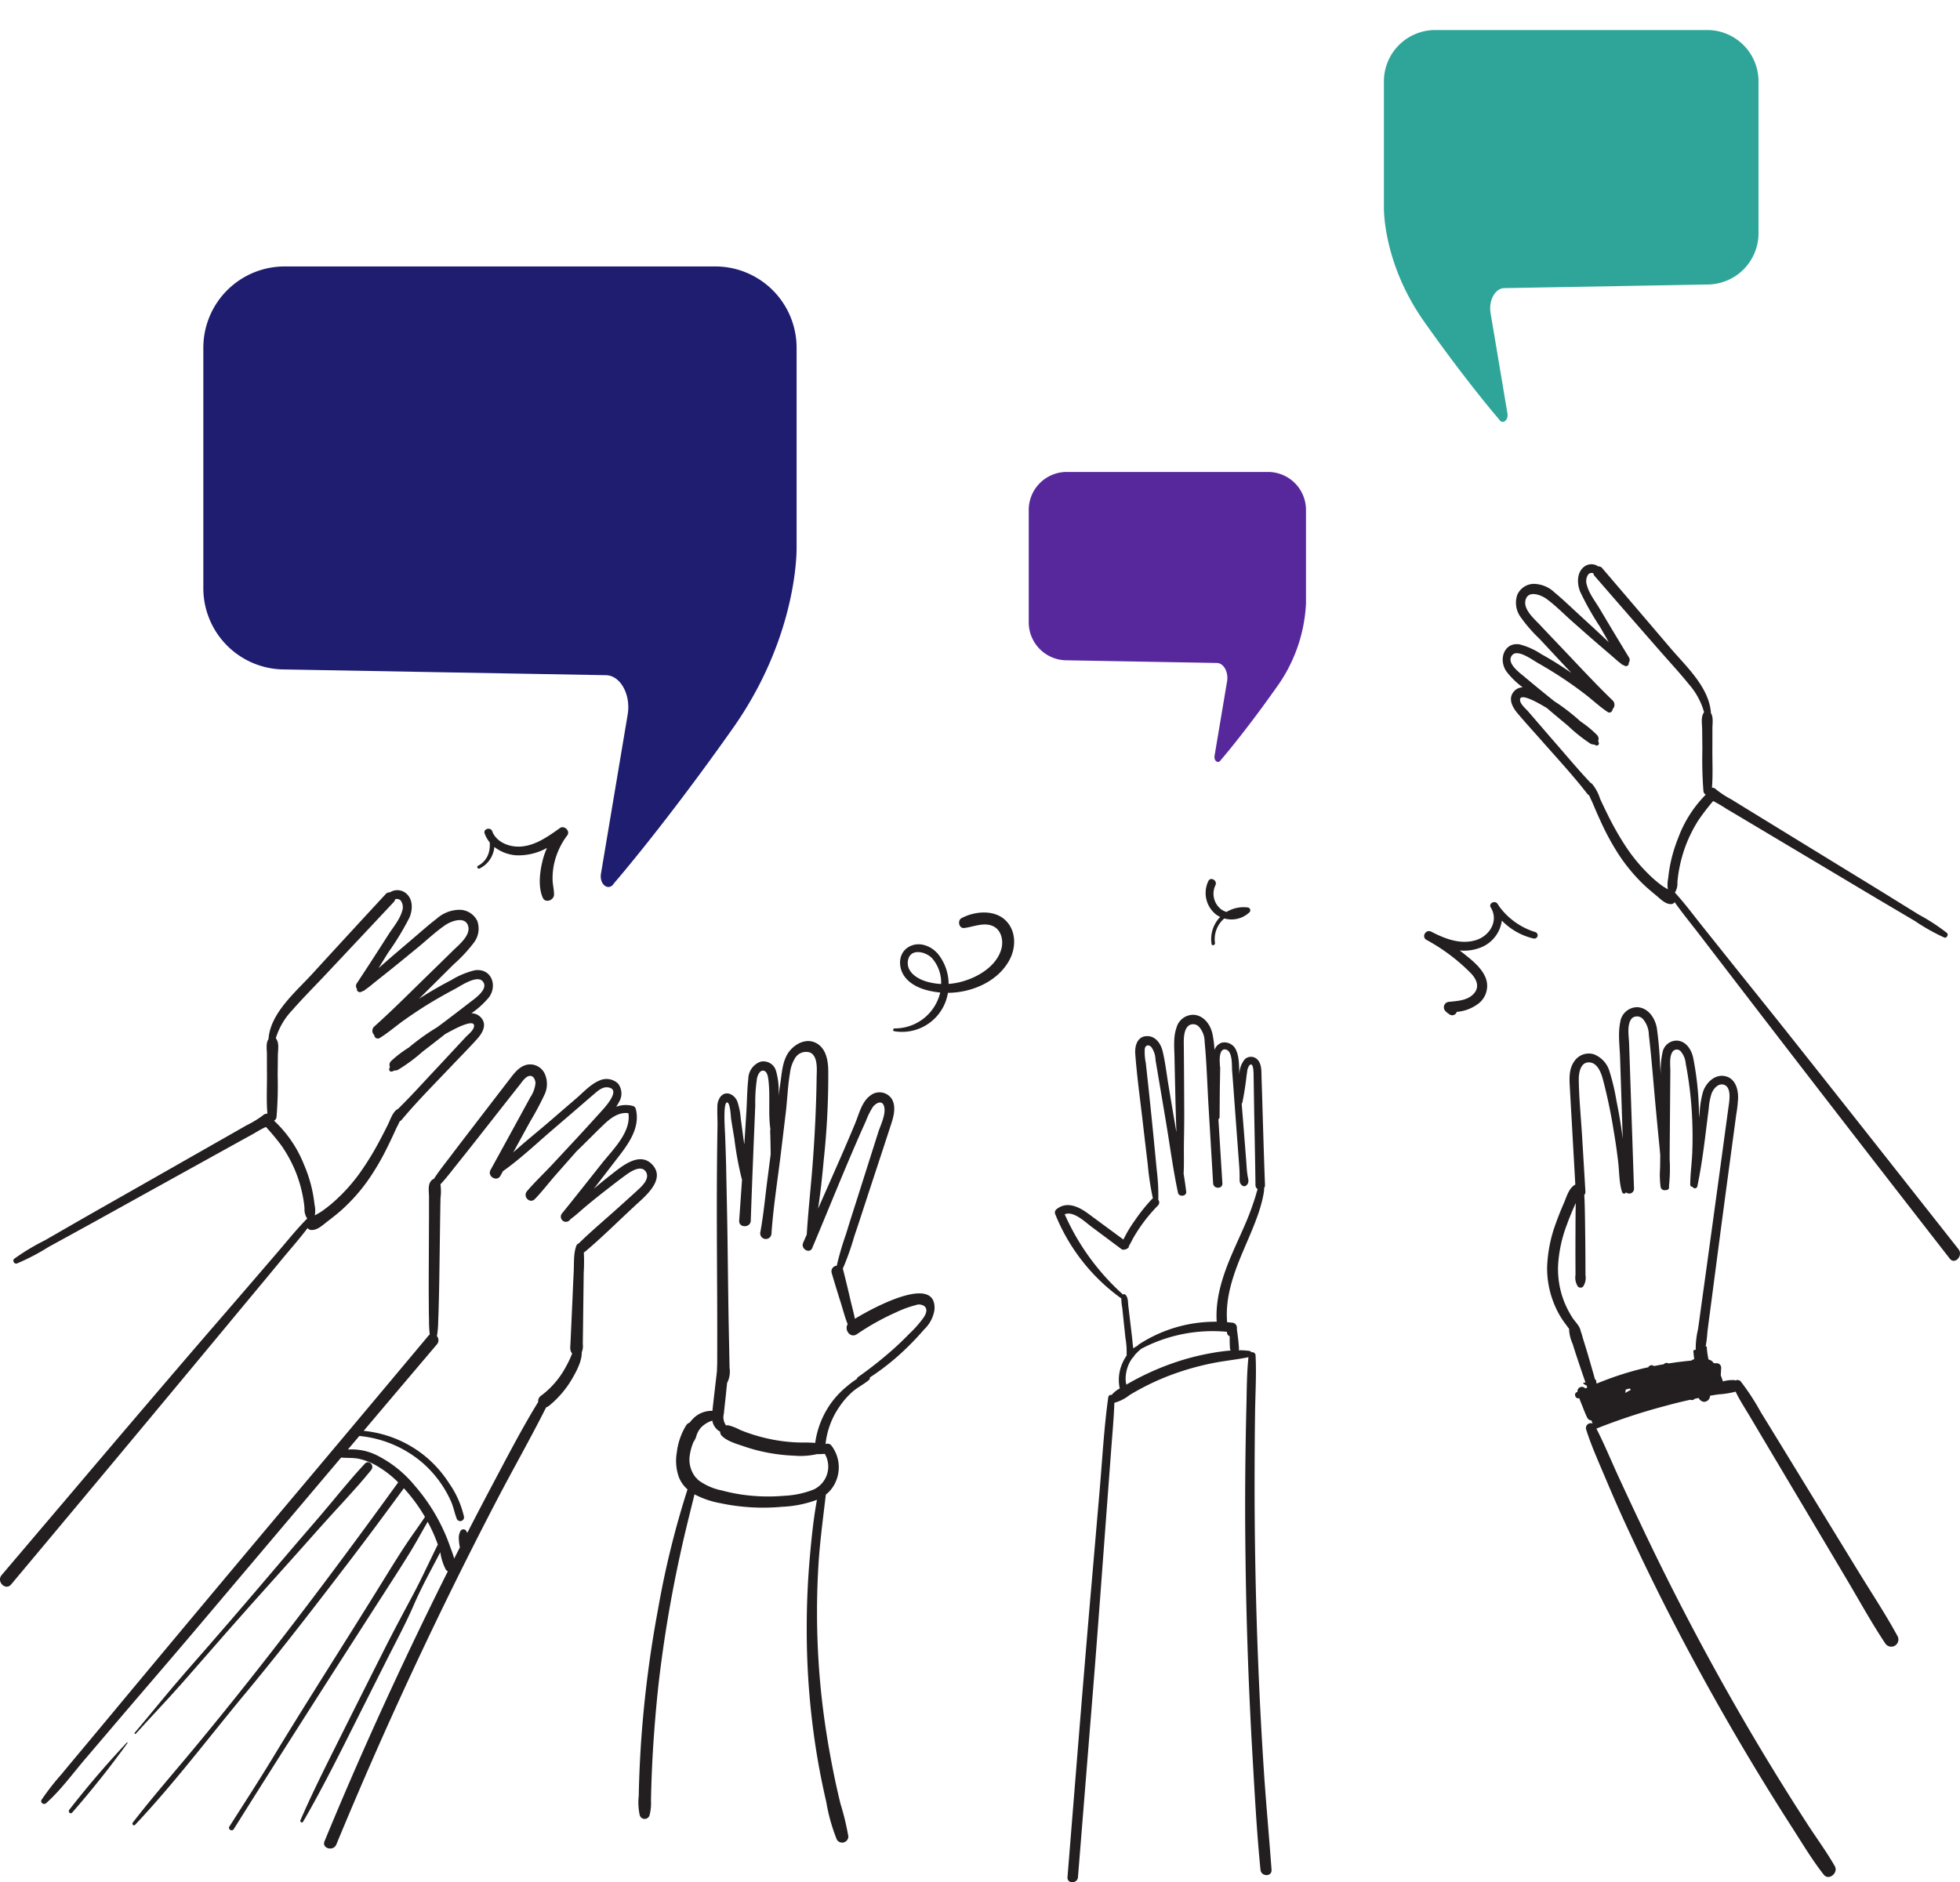 <svg xmlns="http://www.w3.org/2000/svg" xmlns:xlink="http://www.w3.org/1999/xlink" width="391.81" height="376.34" viewBox="0 0 391.81 376.34"><defs><style>.a{fill:#231f20;}.b{fill:#1e1d70;}.c{fill:#2ea598;}.d{fill:#57289c;}.e{filter:url(#e);}.f{filter:url(#c);}.g{filter:url(#a);}</style><filter id="a" x="34.647" y="47.271" width="130.594" height="136.074" filterUnits="userSpaceOnUse"><feOffset dy="2" input="SourceAlpha"/><feGaussianBlur stdDeviation="2" result="b"/><feFlood flood-opacity="0.161"/><feComposite operator="in" in2="b"/><feComposite in="SourceGraphic"/></filter><filter id="c" x="270.647" y="0" width="86.885" height="90.345" filterUnits="userSpaceOnUse"><feOffset dy="2" input="SourceAlpha"/><feGaussianBlur stdDeviation="2" result="d"/><feFlood flood-opacity="0.161"/><feComposite operator="in" in2="d"/><feComposite in="SourceGraphic"/></filter><filter id="e" x="199.647" y="88.36" width="67.424" height="69.985" filterUnits="userSpaceOnUse"><feOffset dy="2" input="SourceAlpha"/><feGaussianBlur stdDeviation="2" result="f"/><feFlood flood-opacity="0.161"/><feComposite operator="in" in2="f"/><feComposite in="SourceGraphic"/></filter></defs><g transform="translate(8.647 -2686.616)"><g transform="translate(-27.013 2102.524)"><path class="a" d="M74.59,1130.7c1.753-2.121,3.6-4.2,5.265-6.4a1.006,1.006,0,0,0,.792.386c1.2.02,2.181-.949,3.088-1.646,1-.77,2-1.54,2.941-2.382a35.6,35.6,0,0,0,5.182-5.814,48.854,48.854,0,0,0,3.95-6.734c.585-1.172,1.139-2.36,1.681-3.552.23-.5.538-1.058.793-1.628a.92.92,0,0,0,.377-.277c3.1-3.713,6.557-7.171,9.884-10.677,1.721-1.813,3.49-3.592,5.166-5.446,1.025-1.136,2.063-2.777.907-4.209a2.616,2.616,0,0,0-2.021-.976,16.714,16.714,0,0,0,3.568-3.257c1.706-2.445.328-5.823-2.9-5.332a16.188,16.188,0,0,0-4.695,1.962q-2.519,1.3-4.93,2.784-.763.47-1.52.956,1.157-1.146,2.311-2.291l4.613-4.588a29.856,29.856,0,0,0,4.019-4.309,4.6,4.6,0,0,0,.715-4.385,3.968,3.968,0,0,0-3.429-2.226,6.9,6.9,0,0,0-4.633,1.733c-1.614,1.235-3.143,2.6-4.687,3.918-1.947,1.666-3.909,3.32-5.838,5.01l-1.141,1q.951-1.552,1.914-3.1a55.683,55.683,0,0,0,4.246-6.986c.706-1.623.757-3.822-.815-4.979a2.706,2.706,0,0,0-3.075-.082.992.992,0,0,0-.853.346q-7.4,8-14.767,16.047c-3.269,3.563-8.3,7.77-8.658,12.936-.561.846-.319,2.045-.317,3.043,0,1.391,0,2.782.011,4.175.013,2.528-.134,5.16.087,7.692a1.3,1.3,0,0,0-.92.368,20.717,20.717,0,0,1-3.333,2.012c-1.079.627-2.164,1.241-3.248,1.858l-6.1,3.472q-6.2,3.532-12.4,7.06c-4.133,2.353-8.274,4.693-12.4,7.062l-6.082,3.5a44.091,44.091,0,0,0-6.133,3.695c-.431.355.031,1.117.545.938a43.99,43.99,0,0,0,6.352-3.322l6.155-3.375c4.171-2.286,8.324-4.6,12.487-6.908l12.485-6.912,6.14-3.4c1.092-.605,2.183-1.21,3.278-1.806.929-.505,1.889-1.156,2.885-1.574a46.231,46.231,0,0,1,3.152,3.8,27.743,27.743,0,0,1,2.556,4.611,26.242,26.242,0,0,1,1.6,5.135,23.569,23.569,0,0,1,.4,2.708,3.255,3.255,0,0,0,.538,2.056c-2.081,2.087-3.934,4.419-5.854,6.653q-2.91,3.382-5.818,6.763c-4.03,4.688-8.089,9.352-12.112,14.044q-12,14-23.916,28.065-6.689,7.879-13.38,15.756c-1.107,1.3.784,3.2,1.885,1.886q23.775-28.386,47.4-56.893Q71.3,1134.692,74.59,1130.7Zm4.476-19.257a24.114,24.114,0,0,0-5.919-8.618.928.928,0,0,0,.5-.755,76.8,76.8,0,0,0,.223-8.348c.018-1.313.029-2.628.043-3.941.013-1.112.331-2.538-.413-3.436a14.012,14.012,0,0,1,3.277-5.6c2.074-2.376,4.314-4.619,6.477-6.914q6.914-7.346,13.811-14.711a1.127,1.127,0,0,0,.293-.561,1.037,1.037,0,0,1,1.094.233,2.239,2.239,0,0,1,.3,2.119c-.46,1.7-1.855,3.315-2.786,4.776q-3.095,4.858-6.263,9.667a.909.909,0,0,0,.033,1.114c-.143.44.42.792.826.609.112-.051.223-.107.331-.165a.955.955,0,0,0,.534-.321c.683-.449,1.31-1.005,1.94-1.507l2.925-2.333c1.826-1.456,3.628-2.945,5.437-4.423,1.869-1.527,3.668-3.255,5.66-4.617,1.179-.806,4.066-1.887,4.588.288.438,1.837-1.929,3.706-3.063,4.825-1.764,1.741-3.543,3.467-5.316,5.2-3.429,3.351-6.836,6.767-10.407,9.967a1.147,1.147,0,0,0-.009,1.712.716.716,0,0,0,1.09.59c1.761-1.085,3.362-2.514,5.059-3.7,1.6-1.125,3.229-2.21,4.9-3.228s3.38-1.978,5.109-2.893c1.132-.6,4.285-2.782,5.455-1.576,1.487,1.532-1.6,3.573-2.576,4.332q-2.586,2.011-5.205,3.981c-.426.319-.855.634-1.282.951-.342.2-.681.411-1.016.625a45.717,45.717,0,0,0-4.624,3.412,22.26,22.26,0,0,0-3.537,2.7,1.025,1.025,0,0,0-.243,1.176,3.164,3.164,0,0,0-.141.391.438.438,0,0,0,.533.532,3.353,3.353,0,0,0,.538-.219,1.134,1.134,0,0,0,.674-.118,33.927,33.927,0,0,0,4.928-3.637q2.271-1.747,4.523-3.521c.42-.234.84-.464,1.266-.685.589-.306,4.823-2.6,4.483-.773-.149.8-1.217,1.59-1.742,2.156l-1.918,2.061c-1.386,1.489-2.764,2.985-4.157,4.465-2.449,2.6-4.851,5.292-7.413,7.788a.747.747,0,0,0-.259.138c-.853.692-1.252,2.023-1.732,2.989-.551,1.108-1.114,2.212-1.7,3.3a57.653,57.653,0,0,1-3.876,6.307,34.255,34.255,0,0,1-4.8,5.412A25.476,25.476,0,0,1,82.6,1121c-.389.261-.853.5-1.3.757a5.657,5.657,0,0,0-.056-2.155,29.119,29.119,0,0,0-.464-2.878A27.838,27.838,0,0,0,79.065,1111.446Z" transform="translate(0 -294.658)"/><path class="a" d="M1767.918,833.846,1755.5,818.09q-11.074-14.054-22.193-28.065c-3.733-4.693-7.5-9.357-11.239-14.044q-2.7-3.383-5.4-6.763c-1.782-2.231-3.5-4.564-5.432-6.653a3.437,3.437,0,0,0,.5-2.056,25.579,25.579,0,0,1,.37-2.708,27.794,27.794,0,0,1,1.484-5.135,28.485,28.485,0,0,1,2.373-4.611,45.587,45.587,0,0,1,2.925-3.8,30.329,30.329,0,0,1,2.679,1.574c1.018.6,2.03,1.2,3.043,1.806l5.7,3.4q5.792,3.456,11.587,6.912c3.861,2.3,7.716,4.622,11.588,6.908l5.711,3.374a39.827,39.827,0,0,0,5.9,3.322c.478.179.907-.583.507-.938a40.645,40.645,0,0,0-5.691-3.695q-2.823-1.75-5.644-3.5c-3.825-2.371-7.669-4.711-11.5-7.062s-7.671-4.706-11.505-7.06l-5.658-3.472c-1.005-.618-2.012-1.233-3.014-1.858a18.98,18.98,0,0,1-3.092-2.012,1.147,1.147,0,0,0-.853-.368c.207-2.53.069-5.164.082-7.692.007-1.391.007-2.782.009-4.173,0-1,.228-2.2-.293-3.043-.335-5.166-5-9.373-8.035-12.936q-6.844-8.034-13.7-16.048a.888.888,0,0,0-.791-.346,2.37,2.37,0,0,0-2.855.082c-1.46,1.159-1.411,3.356-.757,4.979a56.9,56.9,0,0,0,3.939,6.986q.9,1.543,1.777,3.1l-1.06-1c-1.789-1.69-3.61-3.342-5.417-5.01-1.433-1.322-2.851-2.682-4.349-3.918a6.147,6.147,0,0,0-4.3-1.733,3.675,3.675,0,0,0-3.18,2.226,4.885,4.885,0,0,0,.663,4.385,29.141,29.141,0,0,0,3.731,4.309l4.282,4.588q1.07,1.146,2.144,2.291-.7-.486-1.411-.956c-1.492-.989-3.016-1.922-4.575-2.784a14.454,14.454,0,0,0-4.358-1.961c-3-.491-4.275,2.887-2.693,5.332a16.082,16.082,0,0,0,3.311,3.257,2.361,2.361,0,0,0-1.876.976c-1.072,1.433-.109,3.074.842,4.209,1.556,1.855,3.2,3.633,4.794,5.446,3.088,3.508,6.3,6.966,9.172,10.677a.849.849,0,0,0,.35.277c.235.57.523,1.125.735,1.628.5,1.192,1.018,2.38,1.56,3.552a50,50,0,0,0,3.666,6.734,34.909,34.909,0,0,0,4.809,5.814c.875.842,1.8,1.612,2.732,2.382.842.7,1.75,1.666,2.865,1.646a.912.912,0,0,0,.734-.386c1.547,2.2,3.26,4.278,4.887,6.4l6.118,7.975q21.9,28.535,43.986,56.893C1767.19,837.049,1768.945,835.15,1767.918,833.846Zm-57.6-76.965c-.19.951-.33,1.913-.431,2.878a6.086,6.086,0,0,0-.053,2.155c-.415-.261-.846-.5-1.206-.757a23.728,23.728,0,0,1-2.715-2.344,33.665,33.665,0,0,1-4.456-5.412,58.21,58.21,0,0,1-3.6-6.307c-.545-1.09-1.067-2.193-1.578-3.3a8.916,8.916,0,0,0-1.606-2.989.685.685,0,0,0-.239-.138c-2.38-2.5-4.608-5.185-6.881-7.788-1.293-1.482-2.572-2.976-3.858-4.465q-.891-1.03-1.78-2.061c-.487-.565-1.48-1.36-1.618-2.155-.315-1.826,3.615.467,4.161.773.395.221.786.451,1.176.685q2.089,1.774,4.2,3.521a31.754,31.754,0,0,0,4.573,3.637,1,1,0,0,0,.627.118,3.3,3.3,0,0,0,.5.219.42.42,0,0,0,.493-.532,3.11,3.11,0,0,0-.132-.391,1.086,1.086,0,0,0-.225-1.175,21.04,21.04,0,0,0-3.284-2.7,42.131,42.131,0,0,0-4.291-3.412c-.31-.214-.625-.42-.942-.625-.4-.317-.8-.632-1.19-.951q-2.434-1.964-4.831-3.981c-.906-.759-3.771-2.8-2.391-4.332,1.087-1.206,4.012.978,5.063,1.576q2.41,1.369,4.742,2.892c1.552,1.02,3.063,2.1,4.55,3.228,1.576,1.19,3.061,2.619,4.695,3.7.5.33.967-.1,1.012-.59a1.206,1.206,0,0,0-.007-1.712c-3.315-3.2-6.475-6.617-9.658-9.967-1.644-1.732-3.3-3.458-4.934-5.2-1.052-1.119-3.251-2.99-2.844-4.825.483-2.177,3.164-1.094,4.256-.288,1.849,1.362,3.517,3.09,5.253,4.617,1.679,1.478,3.351,2.967,5.046,4.423q1.359,1.165,2.715,2.333c.585.5,1.166,1.058,1.8,1.507a.881.881,0,0,0,.5.321c.1.058.2.114.308.165a.549.549,0,0,0,.768-.609.965.965,0,0,0,.029-1.114q-2.937-4.814-5.812-9.667c-.864-1.46-2.157-3.079-2.584-4.776a2.385,2.385,0,0,1,.279-2.119.911.911,0,0,1,1.014-.234,1.159,1.159,0,0,0,.273.561q6.39,7.371,12.816,14.711c2.005,2.295,4.086,4.539,6.01,6.913a14.306,14.306,0,0,1,3.041,5.6c-.69.9-.395,2.326-.384,3.436.013,1.313.024,2.628.042,3.941a82.759,82.759,0,0,0,.207,8.348.93.93,0,0,0,.467.755,24.222,24.222,0,0,0-5.493,8.618A30.056,30.056,0,0,0,1710.319,756.881Z" transform="translate(-1358.054)"/><path class="a" d="M545.568,995.457a5.242,5.242,0,0,0,2.632-2.925,5.725,5.725,0,0,0,.322-1.373,8,8,0,0,0,4.352,1.661,11.676,11.676,0,0,0,6.162-1.474,15.474,15.474,0,0,0-.915,2.681c-.534,2.222-.877,5.137.074,7.281.509,1.146,2.23.5,2.246-.609.015-1-.264-1.985-.286-2.99a13.636,13.636,0,0,1,.312-3.231,14.808,14.808,0,0,1,2.632-5.658c.63-.848-.61-2.056-1.456-1.456-2.337,1.654-4.876,3.5-7.832,3.708-2.237.154-4.833-.806-5.713-3.019l0,0c-.254-.953-1.884-.556-1.523.419a6.129,6.129,0,0,0,1.014,1.771,5.866,5.866,0,0,1-.194,2.068,4.274,4.274,0,0,1-2.141,2.606C544.894,995.106,545.209,995.629,545.568,995.457Z" transform="translate(-431.325 -237.717)"/><path class="a" d="M185.983,1269.067c-2.6-2.826-6.321.491-8.444,2.139-1.11.862-2.2,1.759-3.266,2.671q2.065-2.679,4.128-5.356c2.331-3.037,5.309-6.526,4.255-10.639a.807.807,0,0,0-.563-.563,5.432,5.432,0,0,0-3.349.163,7.763,7.763,0,0,0,.534-.9,3.254,3.254,0,0,0-.149-3.726,3.339,3.339,0,0,0-3.742-.616c-1.751.716-3.208,2.351-4.619,3.563q-2.483,2.133-4.961,4.274c-2.5,2.172-5.155,4.273-7.636,6.524q1.7-3.122,3.414-6.238a59.01,59.01,0,0,0,2.782-5.205,4.958,4.958,0,0,0,.042-4.4,3.227,3.227,0,0,0-3.226-1.732c-1.59.206-2.634,1.494-3.55,2.688q-3.842,4.991-7.674,9.987c-1.42,1.849-2.844,3.695-4.244,5.559-1.145,1.523-2.385,3.032-3.416,4.651a.924.924,0,0,0-.377.2c-.92.813-.594,2.269-.594,3.39,0,1.324,0,2.65,0,3.974q-.019,4.208-.036,8.415c-.013,2.728-.033,5.454-.009,8.181.011,1.324.005,2.65.047,3.974a24.506,24.506,0,0,0,.147,2.979,1.236,1.236,0,0,0-.275.246q-15.122,18.086-30.307,36.121-15.166,18.059-30.25,36.18-4.271,5.148-8.558,10.279c-1.4,1.683-2.813,3.358-4.2,5.052a49.717,49.717,0,0,0-4,5.131c-.353.57.426,1.107.895.692,2.882-2.554,5.26-5.839,7.756-8.77q3.8-4.461,7.6-8.924c5.079-5.939,10.181-11.858,15.225-17.824l28.4-33.591c1.166.121,2.333,0,3.51.239a12.393,12.393,0,0,1,3.831,1.541,21.087,21.087,0,0,1,4.066,3.177c-13.131,18.145-26.623,36.107-40.936,53.339-4.054,4.88-8.232,9.661-12.114,14.68-.245.317.163.766.455.455,7.859-8.335,14.783-17.547,22.1-26.352,7.173-8.631,14.014-17.547,20.829-26.459,3.659-4.783,7.241-9.627,10.8-14.488q.579.636,1.125,1.3a33.135,33.135,0,0,1,3.09,4.438c-1.237,1.864-2.57,3.661-3.807,5.528-1.3,1.96-2.543,3.956-3.778,5.953q-3.771,6.1-7.58,12.168c-5.077,8.094-10.2,16.165-15.151,24.341-2.84,4.691-5.838,9.288-8.777,13.916-.35.551.529,1.061.873.511,10.152-16.2,20.474-32.3,30.824-48.376,1.485-2.306,2.967-4.613,4.407-6.948,1.239-2.009,2.34-4.092,3.536-6.12.277.514.543,1.032.793,1.56.462.974.871,1.971,1.235,2.985-1.663,3.358-3.219,6.781-4.981,10.083-1.918,3.6-3.843,7.176-5.678,10.817q-5.453,10.816-10.862,21.651c-2.063,4.153-4.1,8.312-5.939,12.566-.15.349.322.654.523.306,4.083-7.04,7.685-14.372,11.342-21.643l5.39-10.713c1.829-3.635,3.784-7.243,5.4-10.98,1.558-3.6,3.483-7.062,5.3-10.552a10.681,10.681,0,0,0,1.107,3.488,1.076,1.076,0,0,0,.4.328q-8.49,16.956-16.211,34.285-4.355,9.784-8.44,19.686c-.6,1.453,1.766,2.088,2.36.65q14.516-35.132,32.106-68.887c3.228-6.191,6.7-12.271,9.831-18.512a1.57,1.57,0,0,0,.56-.3,19.876,19.876,0,0,0,4.713-5.544c.744-1.3,1.913-3.438,1.844-5.178a3.052,3.052,0,0,0,.217-1.579c0-.931.024-1.864.034-2.795q.035-2.912.072-5.823c.024-1.864.051-3.728.069-5.591a37.476,37.476,0,0,0,.029-4.168,1.169,1.169,0,0,0,.275-.174c3.43-2.893,6.636-6.1,9.933-9.147C184.436,1275.464,188.736,1272.063,185.983,1269.067Zm-3.148,5.265c-1.259,1.154-2.534,2.291-3.8,3.436-2.594,2.34-5.3,4.6-7.792,7.048a.693.693,0,0,0-.446.417c-.614,1.554-.455,3.635-.543,5.291-.1,1.94-.176,3.883-.263,5.823l-.254,5.591c-.042.931-.082,1.864-.127,2.795-.042.868-.176,1.451.337,2.079-.147.342-.279.692-.424,1.005a24.436,24.436,0,0,1-1.478,2.758,17.414,17.414,0,0,1-4.309,4.67,1.307,1.307,0,0,0-.578,1.255c-3.284,5.338-6.176,10.949-9.114,16.48q-2.562,4.828-5.059,9.692c-.063-.12-.134-.241-.208-.384a.68.68,0,0,0-1.228.161,2.928,2.928,0,0,0-.263.993,8.887,8.887,0,0,0,.069,1.222,6.091,6.091,0,0,0,.15.9q-.576,1.13-1.148,2.26c-.214-.877-.58-1.752-.848-2.514a37.229,37.229,0,0,0-7.064-12.115,23.326,23.326,0,0,0-7.254-5.885,11.279,11.279,0,0,0-6.082-1.3l.685-.81,1.608-1.9a22.718,22.718,0,0,1,12.617,5.352,22.315,22.315,0,0,1,5.733,7.779c.48,1.1.683,2.271,1.108,3.376a.755.755,0,0,0,1.454-.4,18.949,18.949,0,0,0-2.96-6.64,23.2,23.2,0,0,0-4.664-5.314,22.957,22.957,0,0,0-12.423-5.177q7.317-8.653,14.647-17.3a1.249,1.249,0,0,0,0-1.634,19.354,19.354,0,0,0,.254-3.076c.069-1.324.091-2.648.127-3.974.076-2.8.109-5.61.149-8.415l.114-8.182c.018-1.324.045-2.65.071-3.974a10.027,10.027,0,0,0-.018-2.735c1.279-1.353,2.4-2.88,3.563-4.32,1.364-1.7,2.71-3.405,4.055-5.115,2.74-3.483,5.468-6.975,8.221-10.449.458-.578,1.2-1.744,2.025-1.8.779-.054,1.128.835,1.136,1.485a6.057,6.057,0,0,1-1.018,2.771c-.509.947-1.029,1.887-1.543,2.831q-3.2,5.866-6.419,11.717c-.712,1.3,1.275,2.461,1.985,1.161l.5-.917c3.526-2.49,6.714-5.54,9.985-8.339q2.665-2.279,5.323-4.572c.944-.815,1.884-1.635,2.833-2.445.782-.667,1.724-1.542,2.838-1.395,2.9.384-.9,4.318-1.6,5.091-1.559,1.726-3.121,3.449-4.706,5.151l-4.751,5.107c-1.081,1.163-2.224,2.284-3.327,3.436l-.206.208a.745.745,0,0,0-.062.076c-.52.549-1.031,1.1-1.518,1.679-.916,1.078.565,2.619,1.574,1.574,1.505-1.561,2.829-3.309,4.264-4.938q2.005-2.274,4.012-4.549c.473-.462.945-.922,1.416-1.386,1.382-1.356,2.737-2.744,4.142-4.075,1.337-1.266,2.961-2.485,4.856-2.212.583,3.76-3.094,7.267-5.222,9.938-2.668,3.353-5.312,6.729-8.011,10.058a1.02,1.02,0,0,0,.444,1.675.554.554,0,0,0,.353.047,1.089,1.089,0,0,0,.82-.475c.015-.02.031-.04.045-.06,1.085-.777,2.059-1.719,3.085-2.574q1.934-1.614,3.923-3.157c1.362-1.056,2.719-2.128,4.117-3.135.933-.67,3.019-2.049,3.939-.6C185.591,1271.908,183.744,1273.5,182.835,1274.332Z" transform="translate(-37.203 -452.094)"/><path class="a" d="M105.9,1997.534c-4.057,4.313-7.873,8.768-11.512,13.443-.312.4.223.973.572.573,3.92-4.479,7.587-9.093,11.07-13.916C106.082,1997.558,105.961,1997.467,105.9,1997.534Z" transform="translate(-62.173 -1065.035)"/><path class="a" d="M167.1,1742.491c3.085-3.418,6.265-6.734,9.313-10.188s6.066-6.935,9.105-10.4c6.024-6.861,12.188-13.6,18.23-20.443,3.454-3.912,7.147-7.66,10.427-11.72.7-.873-.456-2.114-1.262-1.263-3.161,3.345-6,7.011-9,10.5s-6.022,6.982-9,10.5q-8.868,10.46-17.913,20.76c-3.449,3.954-6.72,8.038-10.1,12.041C166.775,1742.425,166.976,1742.632,167.1,1742.491Z" transform="translate(-121.596 -811.743)"/><path class="a" d="M766.29,1278.823c-.234-1.257-.594-2.5-.88-3.735q-.7-3.038-1.464-6.059a1.236,1.236,0,0,0-.076-.215,51.8,51.8,0,0,0,2.3-6.481c.855-2.492,1.656-5,2.476-7.506,1.641-5.006,3.3-10.009,4.925-15.021.5-1.534.987-3.443.1-4.939a2.941,2.941,0,0,0-4.331-.65c-1.684,1.228-2.248,3.746-3.007,5.57q-1.546,3.714-3.162,7.4-2.111,4.808-4.237,9.614c.5-3.266.842-6.562,1.143-9.844a157.752,157.752,0,0,0,.891-17.931c-.045-1.862-.438-4.056-2.116-5.157-1.84-1.206-3.963-.369-5.343,1.1-1.71,1.826-1.788,4.57-2.139,6.906-.12.793-.232,1.587-.346,2.38a14.4,14.4,0,0,0-.5-5,2.6,2.6,0,0,0-3.126-1.822,3.688,3.688,0,0,0-2.411,3.405c-.254,2.215-.25,4.492-.391,6.72q-.2,3.209-.408,6.417c-.074-.495-.148-.989-.216-1.482-.168-1.242-.322-2.489-.5-3.729a13.9,13.9,0,0,0-.692-3.429c-.583-1.375-2.28-2.282-3.391-.868a3.346,3.346,0,0,0-.587,1.976c-.047,1.344.047,2.7.024,4.046-.2,10.953-.127,21.907-.069,32.861q.025,4.695.02,9.389,0,2.347-.005,4.695c0,.573-.047,1.177-.047,1.777-.081.77-.176,1.54-.264,2.309-.19,1.657-.393,3.314-.567,4.973-.026.243-.056.489-.083.737a5.172,5.172,0,0,0-3.872,1.57,6.771,6.771,0,0,0-.668.777,1.316,1.316,0,0,0-.674.5,13.19,13.19,0,0,0-1.893,5.419,9.71,9.71,0,0,0,.408,5,6.3,6.3,0,0,0,1.724,2.438,178.928,178.928,0,0,0-5.867,23.818,230.77,230.77,0,0,0-3.4,26.448q-.25,3.708-.386,7.426-.065,1.8-.1,3.6a11.864,11.864,0,0,0,.206,3.874,1.021,1.021,0,0,0,1.951,0,9.688,9.688,0,0,0,.29-2.972q.035-1.69.087-3.38.109-3.266.3-6.528.4-6.632,1.116-13.244a258.722,258.722,0,0,1,4.358-26.136c.859-3.994,1.866-7.949,2.844-11.914a17.909,17.909,0,0,0,5.18,1.768,41.192,41.192,0,0,0,12.282.721,22.84,22.84,0,0,0,7.013-1.4c-.694,3.769-1.081,7.624-1.42,11.424q-.619,6.952-.623,13.939a153.944,153.944,0,0,0,2.338,27.438q.687,3.815,1.563,7.593a36.6,36.6,0,0,0,2.119,7.555,1.241,1.241,0,0,0,2.3-.621,51.733,51.733,0,0,0-1.578-6.566q-.815-3.334-1.482-6.7c-.882-4.45-1.621-8.935-2.15-13.441a156.2,156.2,0,0,1-.792-27.2c.281-4.854.938-9.643,1.5-14.464a6.583,6.583,0,0,0,1.061-1.047,7.132,7.132,0,0,0-.016-8.841,1.008,1.008,0,0,0-.973-.257l-.13.025a16.123,16.123,0,0,1,2.78-7.457,15.673,15.673,0,0,1,2.567-2.947c1.034-.917,2.288-1.5,3.324-2.389a.5.5,0,0,0,.179-.5,48.436,48.436,0,0,0,7.229-5.774q1.907-1.837,3.642-3.847a6.775,6.775,0,0,0,2.063-4.008C782.575,1269.908,770.423,1276.314,766.29,1278.823Zm-8.212,34.124a18.086,18.086,0,0,1-5.932,1.264,35.948,35.948,0,0,1-6.227.011,33.968,33.968,0,0,1-6.249-1.085,11.734,11.734,0,0,1-4.673-2.054c-.058-.049-.112-.1-.167-.154a.673.673,0,0,0-.3-.315,5.69,5.69,0,0,1-1.3-4.028,10.729,10.729,0,0,1,.808-3.155,3.773,3.773,0,0,0,.605-1.313,4.294,4.294,0,0,1,.971-1.634,5.4,5.4,0,0,1,2.181-1.3,2.982,2.982,0,0,0,.482,1.223,2.9,2.9,0,0,0,1.076.98,1.176,1.176,0,0,0,.4.9c1.108,1.065,2.961,1.565,4.394,2.056a34.209,34.209,0,0,0,5.052,1.311,35.227,35.227,0,0,0,4.932.538,14.909,14.909,0,0,0,4.579-.308c.523.009,1.049-.02,1.572-.052A5.064,5.064,0,0,1,758.078,1312.947Zm22-34.443a21.438,21.438,0,0,1-2.858,3.264c-.991,1.025-2.021,2.012-3.077,2.972a80.437,80.437,0,0,1-7.183,5.707.688.688,0,0,0-.275.4,18.892,18.892,0,0,0-2.018,1.51,18.186,18.186,0,0,0-3.009,3.146,17.886,17.886,0,0,0-3.3,8.141c-1.194-.118-2.407-.056-3.6-.1a33.422,33.422,0,0,1-4.821-.554,34.277,34.277,0,0,1-4.447-1.154c-.726-.241-1.447-.505-2.155-.8a10.247,10.247,0,0,0-2.318-.911,1.472,1.472,0,0,0-.482.015,2.844,2.844,0,0,1-.431-2.364c.114-1.253.275-2.507.4-3.758q.122-1.187.243-2.376c0-.005.009-.009.013-.014a4.935,4.935,0,0,0,.478-3.008q-.035-1.878-.073-3.755c-.045-2.347-.1-4.695-.136-7.042-.076-4.773-.127-9.545-.19-14.318-.063-4.85-.179-9.7-.275-14.553-.047-2.349-.134-4.695-.221-7.042-.023-.656-.455-6.526.431-6.341.621.129.71,2.827.773,3.257.194,1.313.426,2.623.643,3.932a67.7,67.7,0,0,0,1.476,8.053.63.63,0,0,0,.067.151q-.28,4.119-.572,8.234c-.105,1.48,2.268,1.5,2.318,0,.261-7.68.58-15.357.9-23.035a32.606,32.606,0,0,1,.348-5.436c.147-.677.668-1.869,1.552-1.42.522.264.652,1.2.717,1.7.42,3.269-.069,6.707.417,9.974a.585.585,0,0,0-.056.281c.056,1.512.08,3.025.1,4.537a.657.657,0,0,0,.009.087q-.323,2.5-.648,5.006c-.457,3.525-.784,7.1-1.422,10.6a1.126,1.126,0,1,0,2.222.3c.37-5.417,1.253-10.84,1.9-16.231q.476-3.942.949-7.883c.321-2.668.4-5.4.86-8.047a7.156,7.156,0,0,1,1.119-3.1,2.567,2.567,0,0,1,2.9-.938c1.63.761,1.32,3.534,1.3,4.975-.071,5.4-.328,10.786-.712,16.167-.362,5.082-.951,10.152-1.262,15.238q-.359.823-.719,1.646c-.534,1.23,1.29,2.293,1.811,1.058,3.572-8.453,6.939-17,10.717-25.368a15.442,15.442,0,0,1,1.4-2.831c.485-.663,1.7-1.454,2.17-.346.638,1.511-.636,3.974-1.081,5.376q-2.073,6.534-4.146,13.066c-.773,2.436-1.567,4.867-2.3,7.312a57.186,57.186,0,0,0-1.853,6.325,1.135,1.135,0,0,0-1.016,1.456q.88,2.991,1.822,5.961c.446,1.413.81,2.889,1.375,4.267-.728,1.129.516,2.9,1.84,2.009a50.183,50.183,0,0,1,7.79-4.352,21.794,21.794,0,0,1,3.956-1.456,1.851,1.851,0,0,1,1.793.241C780.885,1276.961,780.492,1277.845,780.081,1278.5Z" transform="translate(-577.032 -431.047)"/><path class="a" d="M1026.467,1082.813c-2.293-2.072-6.109-1.688-8.663-.321-.875.469-.531,2.1.534,1.971,1.882-.226,3.99-1.244,5.838-.328,1.621.8,2.03,2.916,1.583,4.525-1.049,3.776-5.457,6.122-9.042,6.789a13.1,13.1,0,0,1-1.5.19,9.643,9.643,0,0,0-2.132-5.993c-1.465-1.726-4.046-2.628-6.068-1.259-1.949,1.32-1.867,4.119-.554,5.848,1.572,2.072,4.4,2.84,6.868,3.11.069.007.138.013.206.018a9.308,9.308,0,0,1-9.127,7.176c-.31,0-.4.5-.076.56a9.294,9.294,0,0,0,10.746-7.671c4.834-.036,10.083-2.3,12.36-6.687C1028.755,1088.217,1028.706,1084.839,1026.467,1082.813Zm-15.763,12.328c-1.819-.553-3.967-1.925-3.621-4.132.409-2.6,3.592-1.855,4.86-.46a7.419,7.419,0,0,1,1.777,5.108A12.329,12.329,0,0,1,1010.7,1095.141Z" transform="translate(-807.219 -314.824)"/><path class="a" d="M1788.137,1298.785q-3.923-6.4-7.844-12.809l-7.837-12.813q-1.959-3.2-3.927-6.4a45.9,45.9,0,0,0-3.986-6.093.841.841,0,0,0-1-.179,1.078,1.078,0,0,0-.272-.069,6.807,6.807,0,0,0-2.26.261l-.444-1.226q.041-.769.083-1.538a.9.9,0,0,0-1.17-.837.772.772,0,0,0-.371-.065,1.05,1.05,0,0,0-.364-.444,1.872,1.872,0,0,0-.625-.266,15.678,15.678,0,0,1-.355-2.641c-.074.026-.149.049-.223.073a26.092,26.092,0,0,0,.349-2.835c.174-1.558.4-3.11.6-4.664q.563-4.306,1.127-8.61,1.136-8.675,2.3-17.348l1.739-12.918a27.329,27.329,0,0,0,.379-3.409c.013-1.722-.549-3.742-2.414-4.26-2.1-.583-3.92,1.148-4.573,2.987a19.027,19.027,0,0,0-.708,4.226c-.042.362-.081.723-.123,1.085a61.31,61.31,0,0,0-1.168-12.041c-.357-1.594-1.368-3.247-3.155-3.407a2.877,2.877,0,0,0-2.938,2.215,16.491,16.491,0,0,0-.333,5.055q-.1-1.19-.188-2.378a72.858,72.858,0,0,0-.65-7.439c-.364-1.974-1.7-4.012-3.894-4.139a3.455,3.455,0,0,0-3.434,3.075c-.458,2.266-.09,4.749-.016,7.04q.131,3.951.259,7.9.136,4.154.273,8.31c-.061-.478-.125-.955-.19-1.433-.288-2.076-.656-4.141-1.071-6.195a42.1,42.1,0,0,0-1.371-5.81,5.226,5.226,0,0,0-3.157-3.474,3.472,3.472,0,0,0-3.862,1.358c-1.09,1.473-1.034,3.347-.936,5.089q.179,3.233.364,6.466.369,6.569.742,13.141a0,0,0,0,0,0,0c-1.286.657-1.737,2.442-2.277,3.686-.574,1.321-1.123,2.654-1.6,4.014a28.006,28.006,0,0,0-1.761,8.852,18.9,18.9,0,0,0,1.621,7.819,16.78,16.78,0,0,0,1.969,3.387c.244.326.516.726.826,1.1a.878.878,0,0,0-.022.138,8.042,8.042,0,0,0,.708,2.858c.3.964.61,1.927.929,2.885.534,1.606,1.074,3.209,1.634,4.807-.167.043-.333.089-.5.13a1.283,1.283,0,0,0,.712.471c.04.11.078.223.118.333.013.036.027.071.042.1-.141.06-.283.12-.424.181-.018-.023-.034-.047-.054-.069a.882.882,0,0,0-1.492.618c.005.043.014.085.02.127l-.188.083c-.657.3-.177,1.46.5,1.177l.018-.007c.152.431.33.853.5,1.277.359.886.681,1.8,1.108,2.65a.971.971,0,0,0,.859.547,1.955,1.955,0,0,0,.154.473.354.354,0,0,0,.062.089l-.065.029a.976.976,0,0,0-1.25,1.157c.982,3.134,2.338,6.148,3.613,9.172,1.3,3.077,2.619,6.146,4.008,9.183q4.072,8.9,8.507,17.636,8.99,17.635,19.34,34.531,2.842,4.638,5.781,9.212c2.016,3.137,3.958,6.4,6.262,9.331,1.007,1.281,2.981-.357,2.21-1.706-1.65-2.884-3.652-5.593-5.457-8.382q-2.6-4.018-5.126-8.084-5.165-8.316-10-16.826-9.675-17.016-18.049-34.729-2.331-4.906-4.606-9.84c-1.474-3.2-2.809-6.483-4.418-9.616a119.775,119.775,0,0,1,13.592-4.488q2.573-.709,5.182-1.284a.793.793,0,0,0,.891-.192c.259-.056.518-.11.779-.165a1.391,1.391,0,0,0,.79.717.926.926,0,0,0,.621,0,1.2,1.2,0,0,0,.859-1.126.2.2,0,0,1,0-.031c.576-.1,1.154-.2,1.734-.277a17.963,17.963,0,0,0,3.38-.545c.862,1.8,2,3.5,3,5.195q1.91,3.233,3.831,6.457l7.678,12.907q3.839,6.452,7.669,12.91c2.547,4.289,4.972,8.721,7.741,12.869a1.427,1.427,0,0,0,2.461-1.44C1793.533,1307.25,1790.744,1303.037,1788.137,1298.785Zm-45.6-36.388c-.355.19-.706.384-1.056.585.029-.223.058-.446.085-.669.272-.074.545-.147.817-.217a1.019,1.019,0,0,0,.172.192C1742.549,1262.326,1742.541,1262.363,1742.536,1262.4Zm14.077-16.415c-.2,1.433-.382,2.871-.6,4.3a17.122,17.122,0,0,0-.455,4.059c-.157.045-.315.091-.473.134q.051.894.188,1.791a.808.808,0,0,0-.58.254c-.907.087-1.815.185-2.719.3-.62.081-1.235.174-1.853.273a.716.716,0,0,0-.938.156c-.656.114-1.309.234-1.962.364a.754.754,0,0,0-1.143.241c-.344.076-.69.149-1.034.228a62.88,62.88,0,0,0-9.3,3.045,5.77,5.77,0,0,0-.17-.831l-.13.038c-.467-1.684-.954-3.364-1.447-5.041-.284-.969-.585-1.933-.886-2.9-.185-.592-.324-1.208-.553-1.78-.136-.989-1.168-1.911-1.673-2.715a19.291,19.291,0,0,1-1.609-3.125,17.864,17.864,0,0,1-1.224-7.393,27.153,27.153,0,0,1,1.775-8.093c.464-1.284.987-2.547,1.538-3.795.069-.154.143-.31.219-.467,0,.082-.005.161-.007.243-.045,1.871-.045,3.742-.054,5.615s-.013,3.744-.006,5.615q.005,1.448.011,2.9a3.238,3.238,0,0,0,.489,2.326.731.731,0,0,0,1.031,0,3.228,3.228,0,0,0,.474-2.326q-.005-1.448-.011-2.9-.011-2.9-.051-5.8c-.024-1.932-.045-3.863-.107-5.8-.016-.5-.043-1.005-.074-1.507a.839.839,0,0,0,.23-.67q-.326-5.569-.668-11.135c-.225-3.722-.607-7.472-.659-11.2-.018-1.253.283-3.467,1.974-3.492s2.456,1.963,2.825,3.289a105.418,105.418,0,0,1,2.192,10.456q.527,3.084.891,6.193c.23,1.967.167,4.131.788,6.021.114.344.668.4.761.009a.955.955,0,0,0,1.612-.685q-.492-14.549-.982-29.1c-.047-1.38-.536-4.03.674-5.093a1.6,1.6,0,0,1,2.154.317,5.02,5.02,0,0,1,1.121,3.108c.556,4.749.907,9.531,1.353,14.292q.386,4.146.792,8.288.071.714.132,1.432-.014,1.293-.029,2.587a18.516,18.516,0,0,0,.11,3.844.81.81,0,0,0,1.054.561.533.533,0,0,0,.625-.495c0-.129,0-.259-.005-.388a32.354,32.354,0,0,0,.123-5.332q.019-2.9.045-5.792.046-5.885.094-11.767c.009-1.125-.283-3.1.572-4.03a1.047,1.047,0,0,1,1.527.108,4.341,4.341,0,0,1,.978,2.416,75.545,75.545,0,0,1,1.3,11.344q.128,3.176.011,6.357c-.08,2.168-.4,4.342-.41,6.51a.441.441,0,0,0,.476.435.5.5,0,0,0,.937-.065c1.076-5.115,1.615-10.366,2.282-15.548a13.263,13.263,0,0,1,.571-3.046c.35-.917,1.29-2.09,2.429-1.766,1.677.478,1.094,3.429.933,4.622q-2.124,15.693-4.284,31.383Q1757.21,1241.681,1756.613,1245.982Z" transform="translate(-1398.216 -400.386)"/><path class="a" d="M1224.357,1345.124q-.647-9.966-1.061-19.945-.837-20.045-.768-40.115c.013-3.778.036-7.557.09-11.335s.29-7.569.1-11.333a.657.657,0,0,0-.817-.65.685.685,0,0,0-.467-.286,15.842,15.842,0,0,0-2.1-.125.88.88,0,0,0,.063-.4c-.069-1.259-.237-2.51-.409-3.758,0-.125,0-.252,0-.377a1,1,0,0,0-.978-.978q-.486-.052-.974-.087c-.426-4.923,1.255-9.649,3.15-14.122.931-2.2,1.909-4.378,2.731-6.622a32.078,32.078,0,0,0,1.043-3.282q.217-.875.382-1.762a6.648,6.648,0,0,0,.092-1.067.935.935,0,0,0,.168-.545c-.275-7.154-.451-14.312-.687-21.467-.038-1.148.076-2.614-.734-3.554a1.793,1.793,0,0,0-2.619-.154,4.735,4.735,0,0,0-1.072,3.134c-.094-1.556.011-3.38-.605-4.814a2.541,2.541,0,0,0-2.862-1.656,2.331,2.331,0,0,0-1.518,1.469,21.154,21.154,0,0,0-.393-3.161c-.391-1.835-1.657-3.67-3.672-3.862a3.474,3.474,0,0,0-3.537,2.6c-.659,1.873-.426,4.023-.389,5.964.047,2.53.112,5.06.168,7.591q.081,3.668.217,7.33-.193-1.089-.379-2.177-.6-3.543-1.19-7.089c-.384-2.286-.643-4.637-1.174-6.892-.375-1.587-1.465-3.182-3.287-3.063s-2.317,2-2.2,3.527c.35,4.733,1.023,9.462,1.56,14.176.3,2.621.616,5.24.929,7.861a55.339,55.339,0,0,0,1.032,6.87.93.93,0,0,0-.215.172,35.238,35.238,0,0,0-3.445,4.325,24.727,24.727,0,0,0-2.23,3.74q-3.5-2.576-7-5.157c-1.9-1.407-4.342-2.619-6.435-.853a.843.843,0,0,0-.225.851,38.218,38.218,0,0,0,13.242,16.932,9.584,9.584,0,0,0,.181,1.809l.332,3.173q.157,1.5.322,3a15.982,15.982,0,0,1,.228,3.173.554.554,0,0,0,.027.223,8.631,8.631,0,0,0-.927,1.683,8.159,8.159,0,0,0-.478,4.937,5.426,5.426,0,0,0-1.619,1.3.542.542,0,0,0-.674.447c-.857,6.133-1.188,12.369-1.719,18.538q-.807,9.365-1.614,18.728c-1.088,12.481-2.1,24.97-3.108,37.458q-.856,10.626-1.712,21.25c-.109,1.344,1.987,1.337,2.094,0q1.5-18.638,3-37.277c1.005-12.482,1.9-24.972,2.838-37.459q.391-5.222.781-10.445c.236-3.217.545-6.442.656-9.668a8.653,8.653,0,0,0,3.057-1.563q1.478-.891,3.017-1.683a49.416,49.416,0,0,1,6.832-2.885,54.01,54.01,0,0,1,6.977-1.849c2.293-.444,4.642-.672,6.924-1.143-.342,3.226-.33,6.5-.409,9.741q-.125,5.037-.19,10.076-.13,9.985.005,19.973.247,20.059,1.413,40.094c.438,7.536.839,15.1,1.586,22.611.138,1.391,2.311,1.431,2.208,0C1225.427,1358.518,1224.791,1351.829,1224.357,1345.124Zm-27.663-94.891a.378.378,0,0,0-.484-.04,47.378,47.378,0,0,1-11.646-16.039c1.737-.743,4.077,1.538,5.292,2.444q3,2.233,5.992,4.472a.7.7,0,0,0,.714.119.62.62,0,0,0,.359-.1,1.2,1.2,0,0,1,.252-.143.443.443,0,0,0,.21-.426c.371-.6.665-1.253,1.018-1.858q.674-1.149,1.438-2.239a32.49,32.49,0,0,1,3.369-4.036.832.832,0,0,0,.063-1.121,39.672,39.672,0,0,0-.283-5.734q-.291-3.037-.59-6.073-.609-6.257-1.288-12.505-.166-1.518-.333-3.037a11.17,11.17,0,0,1-.21-2.838c.121-.752.732-.907,1.29-.39a4.553,4.553,0,0,1,.857,2.59q1.051,6.2,2.092,12.4c.792,4.713,1.411,9.5,2.407,14.171.192.9,1.757.721,1.639-.223-.15-1.21-.326-2.418-.518-3.626.109-1.869.034-3.776.058-5.637.029-2.23.076-4.458.065-6.687-.022-4.457-.04-8.917-.085-13.374-.013-1.185-.058-3.123,1.027-3.918a1.59,1.59,0,0,1,2.025.3,4.418,4.418,0,0,1,1.107,2.922c.424,4.38.534,8.812.8,13.2q.451,7.572.9,15.146c.071,1.187,1.927,1.194,1.853,0q-.4-6.4-.791-12.793a.61.61,0,0,0,.232-.495c.02-2.1.029-4.2.056-6.307.04-1.181.038-2.365.065-3.539a.6.6,0,0,0-.057-.283c-.005-.243-.016-.48-.029-.7-.04-.728-.078-2.911,1.2-2.628,1.4.31,1.186,3.173,1.271,4.227.129,1.608.245,3.217.362,4.825q.348,4.735.7,9.473.174,2.323.346,4.647c.063.844.1,1.659.089,2.5-.005.69-.013,1.194.625,1.585a.611.611,0,0,0,.721-.092c.674-.578.344-1.291.228-2.059-.15-.993-.187-2.009-.266-3.008q-.225-2.861-.451-5.72-.22-2.782-.445-5.566a.4.4,0,0,0,.152-.252c.266-1.328.484-2.655.663-4,.094-.706.167-1.422.283-2.126a2.447,2.447,0,0,1,.449-1.277c.9-.865.835,1.911.842,2.311q.035,2.165.069,4.329c.091,5.772.235,11.545.3,17.317a.962.962,0,0,0,.437.8c-.083.248-.167.5-.236.748q-.217.79-.476,1.567c-.38,1.145-.786,2.28-1.239,3.4-.944,2.327-2.034,4.595-3.03,6.9-1.9,4.389-3.517,9.056-3.206,13.9a27.918,27.918,0,0,0-15.622,4.579.5.5,0,0,0-.187.214,5.278,5.278,0,0,0-.859.542c-.125-.726-.169-1.478-.252-2.2q-.182-1.587-.373-3.173-.179-1.5-.36-3C1197.19,1251.825,1197.3,1250.814,1196.693,1250.233Zm17.294,11.654a49.442,49.442,0,0,0-7.3,1.858,53.5,53.5,0,0,0-6.91,2.893c-.978.493-1.94,1.02-2.885,1.574a4.852,4.852,0,0,1-.152-1.1,7.322,7.322,0,0,1,.44-2.509,6.867,6.867,0,0,1,.936-1.739.108.108,0,0,1,.016-.013l.161-.152a.757.757,0,0,0,.187-.3,10.69,10.69,0,0,1,1.378-1.349,30.58,30.58,0,0,1,17.142-3.4v.018a.866.866,0,0,0,.542.871c-.005.8,0,1.6.054,2.394a.911.911,0,0,0,.149.458A37.007,37.007,0,0,0,1213.987,1261.887Z" transform="translate(-953.36 -407.271)"/><path class="a" d="M1351.127,1051.5a4.973,4.973,0,0,0,.846.5,6.333,6.333,0,0,0-1.728,5.394c.065.449.746.257.683-.188a5.447,5.447,0,0,1,1.862-4.906,5.245,5.245,0,0,0,5.039-1.237.575.575,0,0,0-.4-.969,6.633,6.633,0,0,0-4.193.906,3.657,3.657,0,0,1-1.1-.547,3.937,3.937,0,0,1-1.118-4.789c.466-.953-.985-1.782-1.418-.828A5.488,5.488,0,0,0,1351.127,1051.5Z" transform="translate(-1089.685 -284.568)"/><path class="a" d="M1612.353,1075.908a14.082,14.082,0,0,1-7.241-5.186,4.969,4.969,0,0,0-.292-.462c-.571-.8-1.9-.029-1.326.775,1.587,2.648-.237,5.617-2.954,6.475-3.09.978-6.234-.257-8.968-1.677-1.079-.562-2.025,1.031-.958,1.639a37.679,37.679,0,0,1,8.91,6.7c1.139,1.221,1.8,2.737.5,4.111-1.25,1.317-3.186,1.4-4.876,1.576a1.091,1.091,0,0,0-.761,1.837,4.5,4.5,0,0,0,.962.75.933.933,0,0,0,1.317-.583,8.158,8.158,0,0,0,4.543-1.817,4.475,4.475,0,0,0,1.014-5.474c-.971-1.927-2.965-3.4-4.617-4.715-.114-.091-.23-.177-.344-.266a9.085,9.085,0,0,0,4.7-.812,6.74,6.74,0,0,0,3.72-5.164,12.919,12.919,0,0,0,6.312,3.577A.666.666,0,0,0,1612.353,1075.908Z" transform="translate(-1287.093 -305.457)"/></g><g class="g" transform="matrix(1, 0, 0, 1, -8.65, 2686.62)"><path class="b" d="M82.109,123.313c-1.038,1.712-2.985.3-2.621-1.894L84.826,89.6c.674-4.023-1.477-7.875-4.4-7.875L16.2,80.579A16.252,16.252,0,0,1,0,64.369V16.2A16.259,16.259,0,0,1,16.21,0h86.175a16.261,16.261,0,0,1,16.21,16.21V56.291c0,3.948-1.134,19.612-12.765,36.079C92.145,111.768,82.109,123.313,82.109,123.313Z" transform="translate(40.65 51.27)"/></g><g class="f" transform="matrix(1, 0, 0, 1, -8.65, 2686.62)"><path class="c" d="M23.039,77.865c.655,1.081,1.885.189,1.655-1.2L21.322,56.576c-.426-2.54.932-4.973,2.777-4.973l40.557-.723A10.262,10.262,0,0,0,74.885,40.645V10.229A10.266,10.266,0,0,0,64.65,0H10.236A10.268,10.268,0,0,0,0,10.236V35.544c0,2.493.716,12.384,8.06,22.782C16.7,70.575,23.039,77.865,23.039,77.865Z" transform="translate(276.65 4)"/></g><g class="e" transform="matrix(1, 0, 0, 1, -8.65, 2686.62)"><path class="d" d="M38.373,57.629c-.485.8-1.4.14-1.225-.885l2.5-14.871c.315-1.88-.69-3.68-2.055-3.68L7.571,37.658A7.6,7.6,0,0,1,0,30.082V7.571A7.6,7.6,0,0,1,7.576,0H47.849a7.6,7.6,0,0,1,7.576,7.576V26.307a31.15,31.15,0,0,1-5.965,16.861C43.063,52.234,38.373,57.629,38.373,57.629Z" transform="translate(205.65 92.36)"/></g></g></svg>